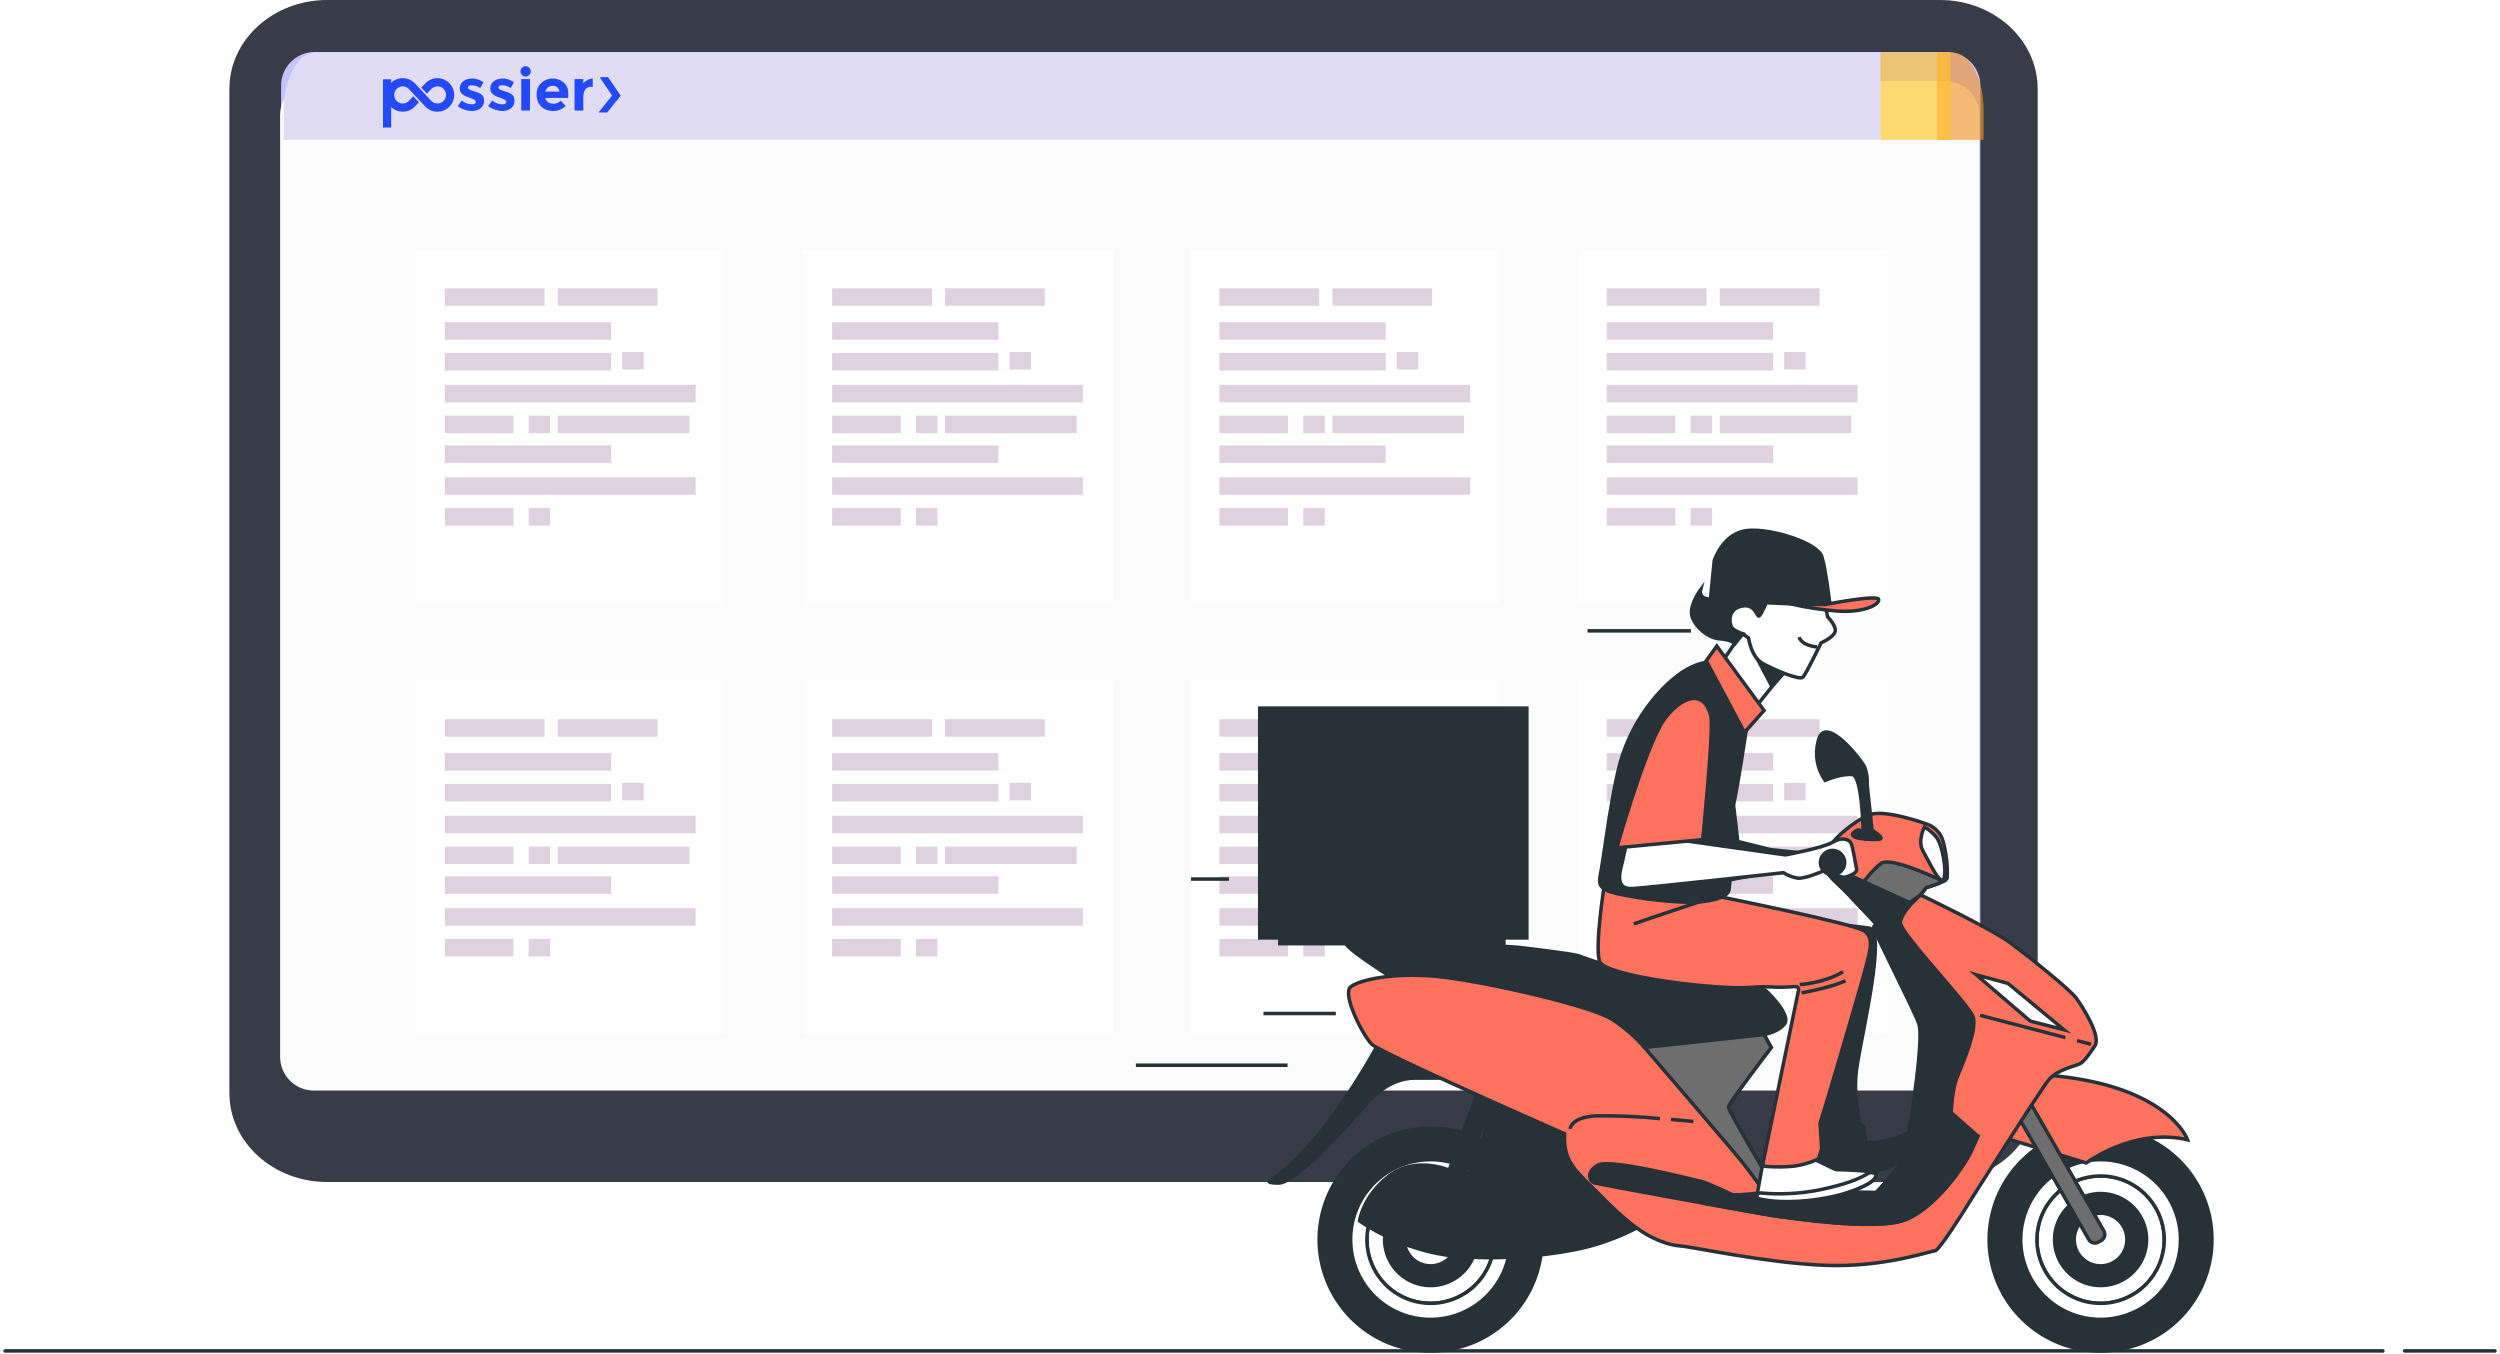 <svg width="493" height="267" viewBox="0 0 493 267" fill="none" xmlns="http://www.w3.org/2000/svg">
<g clip-path="url(#clip0_861_2974)">
<path d="M385.821 130.71C385.917 130.52 385.975 130.313 385.989 130.101C386.003 129.889 385.975 129.676 385.905 129.475C383.8 123.428 376.251 101.767 375.927 101.493C375.55 101.167 363.86 88.966 363.86 88.966C361.706 86.72 360.783 88.621 360.783 88.621L354.094 108.338L364.17 136.201C364.308 136.58 364.586 136.893 364.947 137.073C365.307 137.254 365.724 137.289 366.11 137.173L384.878 131.501C385.08 131.439 385.268 131.337 385.43 131.201C385.592 131.065 385.725 130.897 385.821 130.71ZM361.652 96.116C361.316 95.827 361.073 95.445 360.954 95.017C360.836 94.59 360.846 94.137 360.984 93.716C361.124 93.294 361.384 92.924 361.733 92.65C362.083 92.377 362.505 92.214 362.947 92.181C363.389 92.148 363.831 92.246 364.218 92.465C364.604 92.683 364.916 93.01 365.117 93.406C365.316 93.802 365.394 94.249 365.34 94.689C365.286 95.129 365.103 95.544 364.814 95.879C364.425 96.331 363.875 96.608 363.282 96.653C362.689 96.697 362.103 96.504 361.652 96.116Z" fill="url(#paint0_linear_861_2974)"/>
<path opacity="0.85" d="M366.678 114.65C368.12 117.785 367.498 119.983 365.998 120.673C364.465 121.378 362.481 120.349 361.149 117.498C359.853 114.685 360.196 112.281 361.882 111.506C363.618 110.709 365.445 111.974 366.678 114.65ZM368.905 126.902L368.185 108.606L369.363 108.063L370.084 126.36L368.905 126.902ZM362.69 116.675C363.462 118.399 364.497 119.446 365.321 119.066C366.147 118.686 366.005 117.312 365.173 115.503C364.415 113.856 363.467 112.684 362.574 113.098C361.733 113.488 361.92 115.009 362.69 116.679V116.675ZM377.067 117.349C378.499 120.46 377.905 122.675 376.389 123.373C374.873 124.07 372.871 123.05 371.545 120.164C370.261 117.374 370.594 114.947 372.258 114.179C373.998 113.389 375.836 114.678 377.068 117.354L377.067 117.349ZM373.081 119.378C373.842 121.079 374.886 122.149 375.712 121.77C376.539 121.391 376.395 120.014 375.563 118.208C374.795 116.536 373.858 115.388 372.964 115.802C372.123 116.192 372.312 117.713 373.082 119.383L373.081 119.378Z" fill="white"/>
<path d="M362.77 94.2C362.635 94.109 362.53 93.979 362.467 93.828C362.405 93.677 362.389 93.511 362.42 93.351C362.638 91.675 362.444 89.97 361.854 88.386C361.263 86.801 360.296 85.385 359.034 84.259C358.878 84.108 358.788 83.901 358.783 83.684C358.778 83.467 358.859 83.256 359.008 83.098C359.156 82.939 359.361 82.846 359.579 82.837C359.796 82.828 360.008 82.905 360.169 83.051C361.632 84.371 362.752 86.029 363.428 87.88C364.104 89.732 364.315 91.721 364.045 93.673C364.018 93.807 363.959 93.932 363.872 94.037C363.785 94.142 363.674 94.225 363.548 94.276C363.422 94.329 363.285 94.349 363.149 94.335C363.014 94.322 362.883 94.275 362.77 94.2Z" fill="url(#paint1_linear_861_2974)"/>
<path d="M64.52 0H382.548C393.198 0 401.832 7.845 401.832 17.522V215.574C401.832 225.251 393.198 233.095 382.548 233.095H64.52C53.869 233.093 45.236 225.251 45.236 215.574V17.522C45.236 7.845 53.869 0 64.52 0Z" fill="#383C48"/>
<path d="M383.894 10.255H62.061C58.399 10.255 55.43 13.224 55.43 16.886V200.314C55.43 203.976 58.399 206.945 62.061 206.945H383.894C387.556 206.945 390.525 203.976 390.525 200.314V16.886C390.525 13.224 387.556 10.255 383.894 10.255Z" fill="#C4C3FC"/>
<path d="M383.696 16.004H61.867C58.206 16.004 55.238 18.991 55.238 22.676V208.383C55.238 212.069 58.206 215.056 61.867 215.056H383.696C387.357 215.056 390.325 212.069 390.325 208.383V22.676C390.325 18.991 387.357 16.004 383.696 16.004Z" fill="#FCFCFC"/>
<path d="M62.271 10.343H370.858V27.582H55.957V21.74C55.957 18.718 56.622 15.818 57.806 13.68C58.99 11.543 60.596 10.343 62.271 10.343Z" fill="#DFDCF3"/>
<path opacity="0.64" d="M381.975 10.343H384.996C386.633 10.343 388.204 11.543 389.361 13.68C390.519 15.818 391.169 18.718 391.169 21.74V27.582H381.975V10.343Z" fill="#F0942B"/>
<path opacity="0.64" d="M370.855 10.343H382.349V27.582H370.855V10.343Z" fill="#FFC526"/>
<path opacity="0.64" d="M382.344 10.343H384.643V27.582H382.344V10.343Z" fill="#FFC526"/>
<path d="M95.459 19.867C95.469 20.148 95.413 20.427 95.296 20.683C95.178 20.938 95.003 21.163 94.784 21.339C94.334 21.708 93.763 21.892 93.07 21.892C92.576 21.889 92.087 21.805 91.62 21.645C91.131 21.483 90.675 21.234 90.275 20.909L91.037 19.825C91.62 20.302 92.349 20.567 93.103 20.575C93.29 20.585 93.475 20.539 93.634 20.443C93.695 20.406 93.745 20.354 93.78 20.292C93.814 20.231 93.832 20.161 93.831 20.09C93.823 20.005 93.794 19.924 93.747 19.853C93.7 19.782 93.635 19.725 93.56 19.686C93.316 19.534 93.051 19.417 92.775 19.338C92.432 19.231 92.17 19.137 91.989 19.058C91.775 18.963 91.568 18.851 91.371 18.723C91.147 18.591 90.964 18.4 90.84 18.172C90.716 17.943 90.657 17.685 90.669 17.425C90.663 17.153 90.723 16.883 90.844 16.638C90.965 16.394 91.142 16.182 91.361 16.02C91.823 15.659 92.42 15.478 93.151 15.478C93.883 15.478 94.614 15.724 95.344 16.217L94.698 17.372C94.231 17.027 93.669 16.834 93.088 16.818C92.553 16.818 92.286 16.964 92.286 17.256C92.287 17.338 92.312 17.417 92.357 17.484C92.402 17.552 92.466 17.605 92.54 17.637C92.811 17.77 93.093 17.878 93.383 17.96C93.775 18.084 94.056 18.178 94.226 18.241C94.432 18.328 94.63 18.43 94.82 18.548C95.246 18.815 95.459 19.255 95.459 19.867Z" fill="#224AFA"/>
<path d="M101.463 19.865C101.473 20.146 101.417 20.426 101.299 20.681C101.182 20.937 101.007 21.162 100.787 21.338C100.338 21.707 99.767 21.891 99.073 21.891C98.582 21.886 98.095 21.802 97.631 21.643C97.139 21.482 96.681 21.233 96.279 20.908L97.041 19.823C97.624 20.301 98.353 20.566 99.107 20.573C99.293 20.583 99.478 20.537 99.638 20.441C99.699 20.405 99.749 20.353 99.783 20.291C99.818 20.229 99.836 20.16 99.835 20.089C99.827 20.004 99.798 19.923 99.751 19.852C99.704 19.781 99.639 19.724 99.564 19.684C99.322 19.534 99.06 19.418 98.786 19.34C98.443 19.232 98.181 19.139 98 19.059C97.786 18.964 97.579 18.852 97.382 18.725C97.158 18.593 96.975 18.402 96.851 18.173C96.727 17.944 96.668 17.686 96.68 17.427C96.674 17.154 96.734 16.884 96.855 16.64C96.975 16.395 97.153 16.183 97.372 16.022C97.834 15.66 98.431 15.479 99.162 15.479C99.894 15.479 100.625 15.726 101.355 16.218L100.709 17.373C100.242 17.028 99.68 16.835 99.099 16.82C98.564 16.82 98.297 16.966 98.297 17.258C98.298 17.339 98.323 17.418 98.368 17.486C98.413 17.553 98.476 17.607 98.551 17.639C98.822 17.771 99.104 17.879 99.394 17.962C99.786 18.085 100.067 18.179 100.237 18.243C100.443 18.329 100.641 18.431 100.831 18.549C101.252 18.815 101.463 19.254 101.463 19.865Z" fill="#224AFA"/>
<path d="M102.935 14.798C102.746 14.606 102.641 14.347 102.641 14.077C102.641 13.807 102.746 13.548 102.935 13.356C103.077 13.212 103.259 13.114 103.457 13.074C103.655 13.034 103.86 13.054 104.047 13.132C104.233 13.21 104.393 13.341 104.504 13.509C104.616 13.678 104.674 13.876 104.673 14.078C104.672 14.279 104.612 14.475 104.501 14.643C104.389 14.81 104.23 14.94 104.044 15.017C103.858 15.094 103.654 15.115 103.457 15.076C103.259 15.037 103.078 14.941 102.935 14.8V14.798ZM104.522 21.8H102.79V15.589H104.522V21.8Z" fill="#224AFA"/>
<path d="M111.544 20.899C110.887 21.543 110 21.9 109.08 21.891C108.137 21.891 107.358 21.601 106.743 21.02C106.127 20.439 105.817 19.66 105.812 18.682C105.812 17.705 106.126 16.927 106.754 16.35C107.354 15.784 108.151 15.473 108.976 15.485C109.772 15.464 110.547 15.74 111.151 16.258C111.748 16.774 112.046 17.482 112.046 18.382V19.306H107.526C107.554 19.474 107.615 19.634 107.707 19.777C107.799 19.92 107.919 20.042 108.06 20.136C108.355 20.35 108.712 20.464 109.076 20.46C109.355 20.468 109.633 20.418 109.891 20.313C110.15 20.207 110.383 20.049 110.576 19.847L111.544 20.899ZM109.887 17.216C109.642 17.014 109.333 16.907 109.016 16.915C108.676 16.914 108.346 17.023 108.074 17.227C107.937 17.325 107.821 17.45 107.736 17.595C107.65 17.741 107.597 17.902 107.578 18.07H110.302C110.293 17.907 110.252 17.748 110.18 17.601C110.109 17.454 110.009 17.323 109.887 17.216Z" fill="#224AFA"/>
<path d="M116.564 17.115C116.048 17.115 115.664 17.298 115.41 17.663C115.156 18.029 115.029 18.511 115.029 19.11V21.801H113.297V15.59H115.029V16.413C115.268 16.148 115.554 15.929 115.872 15.767C116.185 15.594 116.535 15.498 116.893 15.486L116.899 17.115H116.564Z" fill="#224AFA"/>
<path d="M77.141 15.635H75.525V25.144H77.141V15.635Z" fill="#224AFA"/>
<path d="M86.265 22.033C85.801 22.033 85.342 21.935 84.918 21.747C84.494 21.558 84.114 21.282 83.804 20.937L82.84 19.907L82.667 19.732L81.73 18.727L80.911 17.852L80.758 17.686L80.633 17.546C80.478 17.384 80.292 17.256 80.086 17.167C79.88 17.079 79.659 17.033 79.435 17.032C79.212 17.03 78.992 17.073 78.786 17.157C78.581 17.241 78.393 17.365 78.235 17.521C77.916 17.837 77.736 18.267 77.734 18.716C77.731 19.165 77.907 19.596 78.223 19.915C78.539 20.235 78.969 20.415 79.418 20.417C79.86 20.418 80.285 20.245 80.601 19.935L81.496 18.981L82.601 20.166L81.888 20.923C81.441 21.423 80.853 21.776 80.201 21.934C79.55 22.093 78.866 22.049 78.239 21.81C77.613 21.571 77.074 21.148 76.693 20.595C76.313 20.043 76.109 19.389 76.109 18.718C76.109 18.047 76.313 17.393 76.693 16.841C77.074 16.288 77.613 15.865 78.239 15.626C78.866 15.387 79.55 15.344 80.201 15.502C80.853 15.661 81.441 16.013 81.888 16.513L82.843 17.537L83.016 17.713L83.95 18.717L84.766 19.59L84.887 19.712C84.915 19.74 84.94 19.77 84.966 19.799L85.004 19.844L85.06 19.903C85.216 20.064 85.403 20.191 85.61 20.278C85.816 20.365 86.038 20.409 86.262 20.409C86.547 20.409 86.828 20.337 87.078 20.2C87.329 20.063 87.54 19.865 87.693 19.624C87.846 19.384 87.936 19.108 87.954 18.823C87.972 18.539 87.918 18.254 87.797 17.996C87.675 17.738 87.491 17.515 87.26 17.347C87.029 17.179 86.76 17.072 86.477 17.037C86.194 17.001 85.907 17.037 85.641 17.142C85.376 17.247 85.142 17.417 84.96 17.637L84.763 17.849L84.189 18.462L83.086 17.276L83.727 16.593C84.084 16.168 84.544 15.839 85.062 15.637C85.581 15.436 86.142 15.369 86.693 15.442C87.245 15.514 87.769 15.725 88.217 16.054C88.666 16.383 89.024 16.819 89.259 17.323C89.495 17.827 89.599 18.382 89.563 18.938C89.527 19.492 89.352 20.029 89.053 20.499C88.755 20.968 88.343 21.355 87.856 21.623C87.368 21.891 86.821 22.032 86.265 22.033Z" fill="#224AFA"/>
<path d="M120.714 18.819L118.051 22.166L118.065 22.177H119.741L122.361 18.886L119.925 15.267H118.323L120.714 18.819Z" fill="#224AFA"/>
<path d="M119.928 15.266H118.326L121.497 19.974L122.364 18.885L119.811 15.14" fill="#224AFA"/>
<g filter="url(#filter0_d_861_2974)">
<path d="M143.092 45.401H81.988V115.097H143.092V45.401Z" fill="white"/>
</g>
<g filter="url(#filter1_d_861_2974)">
<path d="M143.092 130.375H81.988V200.072H143.092V130.375Z" fill="white"/>
</g>
<g filter="url(#filter2_d_861_2974)">
<path d="M219.479 45.401H158.375V115.098H219.479V45.401Z" fill="white"/>
</g>
<g filter="url(#filter3_d_861_2974)">
<path d="M219.479 130.375H158.375V200.072H219.479V130.375Z" fill="white"/>
</g>
<g filter="url(#filter4_d_861_2974)">
<path d="M295.854 45.402H234.75V115.098H295.854V45.402Z" fill="white"/>
</g>
<g filter="url(#filter5_d_861_2974)">
<path d="M295.854 130.375H234.75V200.071H295.854V130.375Z" fill="white"/>
</g>
<g filter="url(#filter6_d_861_2974)">
<path d="M372.235 45.401H311.131V115.098H372.235V45.401Z" fill="white"/>
</g>
<g filter="url(#filter7_d_861_2974)">
<path d="M372.235 130.375H311.131V200.072H372.235V130.375Z" fill="white"/>
</g>
<g opacity="0.2">
<path d="M120.507 69.617H87.719V73.06H120.507V69.617Z" fill="#5E1765"/>
<path d="M137.175 75.895H87.719V79.338H137.175V75.895Z" fill="#5E1765"/>
<path d="M120.507 63.541H87.719V66.984H120.507V63.541Z" fill="#5E1765"/>
<path d="M107.392 56.859H87.719V60.302H107.392V56.859Z" fill="#5E1765"/>
<path d="M101.244 81.971H87.719V85.414H101.244V81.971Z" fill="#5E1765"/>
<path d="M135.944 81.971H109.986V85.414H135.944V81.971Z" fill="#5E1765"/>
<path d="M108.485 81.971H104.25V85.414H108.485V81.971Z" fill="#5E1765"/>
<path d="M126.929 69.415H122.693V72.858H126.929V69.415Z" fill="#5E1765"/>
<path d="M120.507 87.845H87.719V91.288H120.507V87.845Z" fill="#5E1765"/>
<path d="M137.175 94.123H87.719V97.566H137.175V94.123Z" fill="#5E1765"/>
<path d="M101.244 100.199H87.719V103.642H101.244V100.199Z" fill="#5E1765"/>
<path d="M108.485 100.199H104.25V103.642H108.485V100.199Z" fill="#5E1765"/>
<path d="M129.659 56.859H109.986V60.302H129.659V56.859Z" fill="#5E1765"/>
</g>
<g opacity="0.2">
<path d="M120.507 154.59H87.719V158.033H120.507V154.59Z" fill="#5E1765"/>
<path d="M137.175 160.869H87.719V164.312H137.175V160.869Z" fill="#5E1765"/>
<path d="M120.507 148.514H87.719V151.957H120.507V148.514Z" fill="#5E1765"/>
<path d="M107.392 141.832H87.719V145.275H107.392V141.832Z" fill="#5E1765"/>
<path d="M101.244 166.943H87.719V170.386H101.244V166.943Z" fill="#5E1765"/>
<path d="M135.944 166.943H109.986V170.386H135.944V166.943Z" fill="#5E1765"/>
<path d="M108.485 166.943H104.25V170.386H108.485V166.943Z" fill="#5E1765"/>
<path d="M126.929 154.389H122.693V157.832H126.929V154.389Z" fill="#5E1765"/>
<path d="M120.507 172.817H87.719V176.259H120.507V172.817Z" fill="#5E1765"/>
<path d="M137.175 179.095H87.719V182.538H137.175V179.095Z" fill="#5E1765"/>
<path d="M101.244 185.172H87.719V188.615H101.244V185.172Z" fill="#5E1765"/>
<path d="M108.485 185.172H104.25V188.615H108.485V185.172Z" fill="#5E1765"/>
<path d="M129.659 141.832H109.986V145.275H129.659V141.832Z" fill="#5E1765"/>
</g>
<g opacity="0.2">
<path d="M196.884 69.617H164.096V73.06H196.884V69.617Z" fill="#5E1765"/>
<path d="M213.552 75.895H164.096V79.338H213.552V75.895Z" fill="#5E1765"/>
<path d="M196.884 63.541H164.096V66.983H196.884V63.541Z" fill="#5E1765"/>
<path d="M183.769 56.858H164.096V60.301H183.769V56.858Z" fill="#5E1765"/>
<path d="M177.621 81.971H164.096V85.414H177.621V81.971Z" fill="#5E1765"/>
<path d="M212.321 81.971H186.363V85.414H212.321V81.971Z" fill="#5E1765"/>
<path d="M184.861 81.971H180.627V85.414H184.861V81.971Z" fill="#5E1765"/>
<path d="M203.306 69.415H199.07V72.858H203.306V69.415Z" fill="#5E1765"/>
<path d="M196.884 87.844H164.096V91.287H196.884V87.844Z" fill="#5E1765"/>
<path d="M213.552 94.123H164.096V97.566H213.552V94.123Z" fill="#5E1765"/>
<path d="M177.621 100.199H164.096V103.642H177.621V100.199Z" fill="#5E1765"/>
<path d="M184.861 100.199H180.627V103.642H184.861V100.199Z" fill="#5E1765"/>
<path d="M206.037 56.858H186.363V60.301H206.037V56.858Z" fill="#5E1765"/>
</g>
<g opacity="0.2">
<path d="M196.884 154.589H164.096V158.032H196.884V154.589Z" fill="#5E1765"/>
<path d="M213.552 160.869H164.096V164.312H213.552V160.869Z" fill="#5E1765"/>
<path d="M196.884 148.513H164.096V151.956H196.884V148.513Z" fill="#5E1765"/>
<path d="M183.769 141.831H164.096V145.274H183.769V141.831Z" fill="#5E1765"/>
<path d="M177.621 166.943H164.096V170.386H177.621V166.943Z" fill="#5E1765"/>
<path d="M212.321 166.943H186.363V170.386H212.321V166.943Z" fill="#5E1765"/>
<path d="M184.861 166.943H180.627V170.386H184.861V166.943Z" fill="#5E1765"/>
<path d="M203.306 154.389H199.07V157.832H203.306V154.389Z" fill="#5E1765"/>
<path d="M196.884 172.817H164.096V176.259H196.884V172.817Z" fill="#5E1765"/>
<path d="M213.552 179.095H164.096V182.538H213.552V179.095Z" fill="#5E1765"/>
<path d="M177.621 185.171H164.096V188.614H177.621V185.171Z" fill="#5E1765"/>
<path d="M184.861 185.171H180.627V188.614H184.861V185.171Z" fill="#5E1765"/>
<path d="M206.037 141.831H186.363V145.274H206.037V141.831Z" fill="#5E1765"/>
</g>
<g opacity="0.2">
<path d="M273.265 69.617H240.477V73.06H273.265V69.617Z" fill="#5E1765"/>
<path d="M289.933 75.895H240.477V79.338H289.933V75.895Z" fill="#5E1765"/>
<path d="M273.265 63.541H240.477V66.984H273.265V63.541Z" fill="#5E1765"/>
<path d="M260.15 56.859H240.477V60.302H260.15V56.859Z" fill="#5E1765"/>
<path d="M254.002 81.971H240.477V85.414H254.002V81.971Z" fill="#5E1765"/>
<path d="M288.706 81.971H262.748V85.414H288.706V81.971Z" fill="#5E1765"/>
<path d="M261.243 81.971H257.008V85.414H261.243V81.971Z" fill="#5E1765"/>
<path d="M279.686 69.415H275.451V72.858H279.686V69.415Z" fill="#5E1765"/>
<path d="M273.265 87.845H240.477V91.288H273.265V87.845Z" fill="#5E1765"/>
<path d="M289.933 94.123H240.477V97.566H289.933V94.123Z" fill="#5E1765"/>
<path d="M254.002 100.199H240.477V103.642H254.002V100.199Z" fill="#5E1765"/>
<path d="M261.243 100.199H257.008V103.642H261.243V100.199Z" fill="#5E1765"/>
<path d="M282.421 56.859H262.748V60.302H282.421V56.859Z" fill="#5E1765"/>
</g>
<g opacity="0.2">
<path d="M273.265 154.59H240.477V158.033H273.265V154.59Z" fill="#5E1765"/>
<path d="M289.933 160.869H240.477V164.312H289.933V160.869Z" fill="#5E1765"/>
<path d="M273.265 148.514H240.477V151.957H273.265V148.514Z" fill="#5E1765"/>
<path d="M260.15 141.832H240.477V145.275H260.15V141.832Z" fill="#5E1765"/>
<path d="M254.002 166.943H240.477V170.386H254.002V166.943Z" fill="#5E1765"/>
<path d="M288.706 166.943H262.748V170.386H288.706V166.943Z" fill="#5E1765"/>
<path d="M261.243 166.943H257.008V170.386H261.243V166.943Z" fill="#5E1765"/>
<path d="M279.686 154.389H275.451V157.832H279.686V154.389Z" fill="#5E1765"/>
<path d="M273.265 172.817H240.477V176.259H273.265V172.817Z" fill="#5E1765"/>
<path d="M289.933 179.095H240.477V182.538H289.933V179.095Z" fill="#5E1765"/>
<path d="M254.002 185.172H240.477V188.615H254.002V185.172Z" fill="#5E1765"/>
<path d="M261.243 185.172H257.008V188.615H261.243V185.172Z" fill="#5E1765"/>
<path d="M282.421 141.832H262.748V145.275H282.421V141.832Z" fill="#5E1765"/>
</g>
<g opacity="0.2">
<path d="M349.648 69.617H316.859V73.06H349.648V69.617Z" fill="#5E1765"/>
<path d="M366.316 75.895H316.859V79.338H366.316V75.895Z" fill="#5E1765"/>
<path d="M349.648 63.541H316.859V66.983H349.648V63.541Z" fill="#5E1765"/>
<path d="M336.532 56.858H316.859V60.301H336.532V56.858Z" fill="#5E1765"/>
<path d="M330.385 81.971H316.859V85.414H330.385V81.971Z" fill="#5E1765"/>
<path d="M365.084 81.971H339.127V85.414H365.084V81.971Z" fill="#5E1765"/>
<path d="M337.626 81.971H333.391V85.414H337.626V81.971Z" fill="#5E1765"/>
<path d="M356.069 69.415H351.834V72.858H356.069V69.415Z" fill="#5E1765"/>
<path d="M349.648 87.844H316.859V91.287H349.648V87.844Z" fill="#5E1765"/>
<path d="M366.316 94.123H316.859V97.566H366.316V94.123Z" fill="#5E1765"/>
<path d="M330.385 100.199H316.859V103.642H330.385V100.199Z" fill="#5E1765"/>
<path d="M337.626 100.199H333.391V103.642H337.626V100.199Z" fill="#5E1765"/>
<path d="M358.804 56.858H339.131V60.301H358.804V56.858Z" fill="#5E1765"/>
</g>
<g opacity="0.2">
<path d="M349.648 154.59H316.859V158.033H349.648V154.59Z" fill="#5E1765"/>
<path d="M366.316 160.87H316.859V164.313H366.316V160.87Z" fill="#5E1765"/>
<path d="M349.648 148.514H316.859V151.957H349.648V148.514Z" fill="#5E1765"/>
<path d="M336.532 141.832H316.859V145.275H336.532V141.832Z" fill="#5E1765"/>
<path d="M330.385 166.944H316.859V170.387H330.385V166.944Z" fill="#5E1765"/>
<path d="M365.084 166.944H339.127V170.387H365.084V166.944Z" fill="#5E1765"/>
<path d="M337.626 166.944H333.391V170.387H337.626V166.944Z" fill="#5E1765"/>
<path d="M356.069 154.39H351.834V157.833H356.069V154.39Z" fill="#5E1765"/>
<path d="M349.648 172.817H316.859V176.259H349.648V172.817Z" fill="#5E1765"/>
<path d="M366.316 179.096H316.859V182.539H366.316V179.096Z" fill="#5E1765"/>
<path d="M330.385 185.172H316.859V188.615H330.385V185.172Z" fill="#5E1765"/>
<path d="M337.626 185.172H333.391V188.615H337.626V185.172Z" fill="#5E1765"/>
<path d="M358.804 141.832H339.131V145.275H358.804V141.832Z" fill="#5E1765"/>
</g>
</g>
<path d="M274.63 192.867C274.63 192.867 263.653 186.021 265.558 185.7C267.463 185.379 296.919 186.503 299.466 186.817C302.013 187.131 310.449 188.094 311.559 188.568C312.669 189.043 323.973 193.027 331.14 193.662C338.307 194.297 345.795 193.823 347.058 194.458C348.321 195.093 353.108 200.041 351.991 201.778C350.875 203.516 347.853 204.011 347.853 204.011L324.294 206.558C324.294 206.558 320.477 202.099 317.449 200.822C314.42 199.545 294.05 193.502 288.321 193.502C282.592 193.502 274.63 192.867 274.63 192.867Z" fill="#263238" stroke="#263238" stroke-width="0.698" stroke-miterlimit="10"/>
<path d="M271.928 205.603C271.928 205.603 261.566 225.337 250.756 232.657C250.756 232.657 249.005 233.299 252.187 233.299C255.369 233.299 265.243 222.63 268.425 218.812C271.607 214.995 274.95 212.602 279.088 212.602H285.138L271.928 205.603Z" fill="#263238" stroke="#263238" stroke-width="0.698" stroke-miterlimit="10"/>
<path d="M282.117 222.476C277.772 222.475 273.524 223.762 269.91 226.175C266.296 228.589 263.48 232.02 261.816 236.034C260.153 240.048 259.717 244.466 260.564 248.728C261.412 252.99 263.504 256.905 266.577 259.977C269.649 263.05 273.564 265.142 277.826 265.99C282.088 266.837 286.506 266.401 290.52 264.738C294.535 263.074 297.965 260.258 300.379 256.644C302.792 253.03 304.079 248.782 304.078 244.437C304.078 238.612 301.764 233.027 297.646 228.908C293.527 224.79 287.942 222.476 282.117 222.476ZM282.117 257.019C279.633 257.019 277.204 256.282 275.139 254.902C273.073 253.522 271.463 251.56 270.512 249.265C269.562 246.969 269.313 244.444 269.798 242.007C270.282 239.571 271.479 237.332 273.235 235.576C274.992 233.819 277.23 232.623 279.667 232.138C282.103 231.653 284.629 231.902 286.924 232.853C289.219 233.804 291.181 235.414 292.561 237.479C293.941 239.545 294.678 241.973 294.678 244.458C294.678 247.789 293.355 250.984 290.999 253.34C288.644 255.695 285.449 257.019 282.117 257.019Z" fill="#263238" stroke="#263238" stroke-width="0.698" stroke-miterlimit="10"/>
<path d="M282.117 235.365C280.322 235.365 278.569 235.897 277.077 236.894C275.585 237.89 274.422 239.307 273.735 240.965C273.049 242.623 272.869 244.447 273.219 246.206C273.569 247.966 274.433 249.583 275.702 250.851C276.971 252.12 278.587 252.984 280.347 253.334C282.107 253.684 283.931 253.504 285.588 252.818C287.246 252.131 288.663 250.968 289.66 249.477C290.656 247.985 291.189 246.231 291.189 244.437C291.189 242.031 290.233 239.723 288.531 238.022C286.83 236.321 284.523 235.365 282.117 235.365ZM282.117 249.635C281.088 249.637 280.082 249.333 279.226 248.763C278.371 248.192 277.703 247.381 277.309 246.431C276.914 245.481 276.81 244.436 277.01 243.427C277.21 242.418 277.704 241.491 278.431 240.763C279.158 240.035 280.084 239.539 281.093 239.338C282.102 239.137 283.147 239.239 284.098 239.633C285.048 240.026 285.86 240.692 286.432 241.547C287.003 242.403 287.309 243.408 287.309 244.437C287.309 245.814 286.762 247.135 285.788 248.11C284.815 249.085 283.494 249.634 282.117 249.635Z" fill="#263238" stroke="#263238" stroke-width="0.698" stroke-miterlimit="10"/>
<path d="M282.116 228.68C278.999 228.676 275.95 229.596 273.356 231.325C270.762 233.054 268.739 235.513 267.543 238.392C266.348 241.271 266.032 244.44 266.638 247.498C267.244 250.556 268.743 253.365 270.946 255.571C273.148 257.777 275.956 259.28 279.013 259.889C282.07 260.499 285.24 260.188 288.12 258.996C291 257.804 293.463 255.785 295.195 253.193C296.927 250.601 297.852 247.554 297.852 244.437C297.854 240.261 296.197 236.255 293.246 233.3C290.295 230.345 286.292 228.683 282.116 228.68ZM282.116 257.019C279.632 257.019 277.203 256.282 275.137 254.902C273.072 253.521 271.462 251.56 270.511 249.264C269.56 246.969 269.312 244.444 269.796 242.007C270.281 239.571 271.477 237.332 273.234 235.576C274.991 233.819 277.229 232.623 279.665 232.138C282.102 231.653 284.627 231.902 286.923 232.853C289.218 233.804 291.18 235.413 292.56 237.479C293.94 239.545 294.677 241.973 294.677 244.458C294.677 247.789 293.353 250.984 290.998 253.34C288.642 255.695 285.447 257.019 282.116 257.019Z" fill="white" stroke="#263238" stroke-width="0.698" stroke-miterlimit="10"/>
<path d="M291.984 213.878L285.773 230.752L288.642 231.862L295.006 214.988L291.984 213.878Z" fill="#263238" stroke="#263238" stroke-width="0.698" stroke-miterlimit="10"/>
<path d="M285.773 230.752C285.773 230.752 279.248 227.884 273.993 231.861C268.739 235.839 268.104 240.752 268.104 240.752C268.104 240.752 276.38 246.795 287.203 247.73C298.026 248.665 309.01 247.095 314.418 245.504C317.732 244.52 320.932 243.186 323.965 241.526L310.594 226.872C310.594 226.872 308.689 224.164 304.23 226.712C299.771 229.259 299.611 232.601 299.611 232.601L285.773 230.752Z" fill="#263238" stroke="#263238" stroke-width="0.698" stroke-miterlimit="10"/>
<path d="M295.005 214.988L290.393 232.022L303.763 238.073C303.619 236.127 304.062 234.182 305.033 232.49C306.624 229.943 308.697 230.096 309.171 230.396C309.646 230.696 312.514 232.148 312.514 232.148L311.244 222.12L295.005 214.988Z" fill="#263238" stroke="#263238" stroke-width="0.698" stroke-miterlimit="10"/>
<path d="M414.238 222.476C409.893 222.475 405.645 223.762 402.031 226.175C398.417 228.589 395.601 232.02 393.937 236.034C392.274 240.048 391.838 244.466 392.685 248.728C393.533 252.99 395.625 256.905 398.698 259.977C401.77 263.05 405.685 265.142 409.947 265.99C414.209 266.837 418.627 266.401 422.641 264.738C426.656 263.074 430.086 260.258 432.5 256.644C434.913 253.03 436.2 248.782 436.199 244.437C436.199 241.553 435.631 238.697 434.527 236.033C433.424 233.368 431.806 230.947 429.767 228.908C427.728 226.869 425.307 225.251 422.642 224.148C419.978 223.044 417.122 222.476 414.238 222.476ZM414.238 257.019C411.754 257.019 409.325 256.282 407.26 254.902C405.194 253.522 403.584 251.56 402.634 249.265C401.683 246.969 401.434 244.444 401.919 242.007C402.403 239.571 403.6 237.332 405.356 235.576C407.113 233.819 409.351 232.623 411.788 232.138C414.224 231.653 416.75 231.902 419.045 232.853C421.34 233.804 423.302 235.414 424.682 237.479C426.063 239.545 426.799 241.973 426.799 244.458C426.799 247.789 425.476 250.984 423.12 253.34C420.765 255.695 417.57 257.019 414.238 257.019Z" fill="#263238" stroke="#263238" stroke-width="0.698" stroke-miterlimit="10"/>
<path d="M414.236 235.365C412.442 235.365 410.688 235.897 409.196 236.894C407.704 237.89 406.541 239.307 405.855 240.965C405.168 242.623 404.988 244.447 405.338 246.206C405.688 247.966 406.552 249.583 407.821 250.851C409.09 252.12 410.706 252.984 412.466 253.334C414.226 253.684 416.05 253.504 417.707 252.818C419.365 252.131 420.782 250.968 421.779 249.477C422.776 247.985 423.308 246.231 423.308 244.437C423.308 242.031 422.352 239.723 420.651 238.022C418.949 236.321 416.642 235.365 414.236 235.365ZM414.236 249.635C413.207 249.637 412.202 249.333 411.346 248.763C410.49 248.192 409.822 247.381 409.428 246.431C409.033 245.481 408.929 244.436 409.129 243.427C409.329 242.418 409.823 241.491 410.55 240.763C411.277 240.035 412.203 239.539 413.212 239.338C414.221 239.137 415.266 239.239 416.217 239.633C417.167 240.026 417.979 240.692 418.551 241.547C419.123 242.403 419.428 243.408 419.428 244.437C419.428 245.814 418.881 247.135 417.907 248.11C416.934 249.085 415.613 249.634 414.236 249.635Z" fill="#263238" stroke="#263238" stroke-width="0.698" stroke-miterlimit="10"/>
<path d="M414.236 228.68C411.119 228.68 408.073 229.604 405.481 231.335C402.89 233.067 400.871 235.528 399.678 238.407C398.485 241.286 398.173 244.454 398.781 247.511C399.389 250.567 400.89 253.375 403.094 255.579C405.297 257.782 408.105 259.283 411.161 259.891C414.218 260.499 417.386 260.187 420.265 258.994C423.145 257.802 425.606 255.782 427.337 253.191C429.068 250.6 429.993 247.553 429.993 244.437C429.993 240.258 428.332 236.25 425.377 233.295C422.422 230.34 418.415 228.68 414.236 228.68ZM414.236 257.019C411.751 257.019 409.323 256.282 407.257 254.902C405.191 253.521 403.581 251.56 402.631 249.264C401.68 246.969 401.431 244.444 401.916 242.007C402.401 239.571 403.597 237.332 405.354 235.576C407.11 233.819 409.348 232.623 411.785 232.138C414.222 231.653 416.747 231.902 419.042 232.853C421.338 233.804 423.299 235.413 424.68 237.479C426.06 239.545 426.796 241.973 426.796 244.458C426.796 247.789 425.473 250.984 423.117 253.34C420.762 255.695 417.567 257.019 414.236 257.019Z" fill="white" stroke="#263238" stroke-width="0.698" stroke-miterlimit="10"/>
<path d="M394.084 224.004L411.411 229.335C411.411 229.335 420.741 222.287 431.397 224.765C431.397 224.765 427.594 213.913 403.602 212.008L394.084 224.004Z" fill="#FF725E" stroke="#263238" stroke-width="0.698" stroke-miterlimit="10"/>
<path d="M411.914 244.437L396.98 218.421L399.953 216.719L414.887 242.755C415.061 243.072 415.105 243.444 415.01 243.793C414.915 244.142 414.688 244.44 414.377 244.625L413.777 244.967C413.458 245.137 413.086 245.177 412.739 245.078C412.391 244.979 412.096 244.749 411.914 244.437Z" fill="#6E6E6E" stroke="#263238" stroke-width="0.698" stroke-miterlimit="10"/>
<path d="M378.73 176.475C378.73 176.475 392.736 183.16 396.56 186.021C400.384 188.882 408.178 195.093 409.449 196.844C410.719 198.596 414.382 204.325 413.112 206.237C411.842 208.149 411.019 209.259 410.244 209.726C409.469 210.194 405.792 210.836 404.04 212.908C402.289 214.981 387.641 238.219 387.641 238.219C387.641 238.219 382.394 246.655 381.591 246.655C380.789 246.655 371.563 249.998 359.791 249.516C348.019 249.035 333.846 245.86 331.299 245.699C328.752 245.539 325.883 244.108 324.767 243.466C323.65 242.824 320.475 240.766 315.856 235.986C311.236 231.205 308.214 229.621 308.535 223.571C308.535 223.571 272.248 207.654 270.49 205.902C268.731 204.151 264.6 196.035 266.352 194.604C268.103 193.174 275.423 191.576 284.656 192.692C293.888 193.809 314.104 198.421 318.082 201.129C320.377 202.658 322.465 204.478 324.292 206.544L347.851 203.997L349.282 206.558C349.282 206.558 340.845 217.535 340.845 218.33C340.845 219.126 350.238 234.89 350.238 234.89C350.238 234.89 345.304 235.525 341.801 235.685C338.298 235.846 335.276 236.32 335.276 236.32C335.276 236.32 366.476 238.072 371.41 237.751C376.343 237.43 379.526 232.168 380.321 230.11C381.117 228.051 379.044 218.016 380.796 211.966C382.547 205.916 384.78 201.938 382.394 197.8C380.007 193.662 371.724 184.43 371.724 181.75C371.724 179.071 378.73 176.475 378.73 176.475Z" fill="#FF725E" stroke="#263238" stroke-width="0.698" stroke-miterlimit="10"/>
<path d="M378.732 176.475C378.732 176.475 369.5 181.883 369.5 182.839C369.5 183.795 377.301 198.756 378.411 201.938C379.52 205.121 376.185 225.972 375.389 228.205C374.594 230.438 369.974 235.183 369.974 235.183L350.24 234.869L346.506 235.706L341.803 235.665C341.803 235.665 336.395 233.117 335.439 232.957C334.483 232.796 317.449 228.337 315.062 229.775C312.675 231.212 313.471 232.957 314.427 233.264C315.383 233.571 350.4 239.949 351.196 239.949C351.991 239.949 369.5 242.81 375.55 240.584C381.6 238.358 387.483 229.761 388.76 226.893L390.03 224.032L384.782 219.412C384.782 219.412 384.936 214.953 385.892 212.566C386.848 210.18 390.03 203.02 389.081 200.473C388.132 197.926 374.615 183.955 374.754 181.883C374.894 179.81 378.732 176.475 378.732 176.475Z" fill="#263238" stroke="#263238" stroke-width="0.698" stroke-miterlimit="10"/>
<path d="M380.643 223.746C378.919 224.228 377.195 225.574 375.667 227.138C375.556 227.633 375.458 227.996 375.388 228.205C374.593 230.431 369.973 235.184 369.973 235.184L350.238 234.87L346.505 235.707L341.802 235.665C339.989 236.096 338.216 236.675 336.498 237.396C344.111 238.791 350.852 239.964 351.194 239.964C351.99 239.964 369.498 242.825 375.549 240.599C381.599 238.373 387.482 229.775 388.759 226.907L390.029 224.046C387.003 222.995 383.729 222.891 380.643 223.746Z" fill="#263238" stroke="#263238" stroke-width="0.698" stroke-miterlimit="10"/>
<path d="M379.848 162.463C379.848 162.463 371.564 159.441 368.543 160.711C365.521 161.981 360.588 165.966 359.946 168.673C359.304 171.381 360.588 172.651 362.653 174.563C364.719 176.475 370.294 182.518 370.294 182.518L378.731 176.475L379.848 175.038C379.848 175.038 383.825 173.928 383.986 173.132C384.096 170.717 383.828 168.298 383.19 165.966C382.973 165.148 382.553 164.397 381.969 163.785C381.384 163.173 380.655 162.718 379.848 162.463Z" fill="#FF725E" stroke="#263238" stroke-width="0.698" stroke-miterlimit="10"/>
<path d="M379.499 163.104C379.499 163.104 378.103 165.805 379.178 167.717C380.253 169.629 382.667 174.877 383.316 173.3C383.965 171.723 383.002 166.615 381.921 165.184C381.264 164.333 380.44 163.625 379.499 163.104Z" fill="white" stroke="#263238" stroke-width="0.698" stroke-miterlimit="10"/>
<path d="M365.131 177.04C367.503 179.49 370.295 182.518 370.295 182.518L378.732 176.475L379.848 175.037C380.999 174.715 382.121 174.3 383.205 173.795C379.953 172.26 372.653 169.036 370.93 170.264C369.206 171.492 366.457 175.205 365.131 177.04Z" fill="#6E6E6E" stroke="#263238" stroke-width="0.698" stroke-miterlimit="10"/>
<path d="M367.425 164.375C367.425 164.375 367.271 153.077 365.331 152.756C363.391 152.435 359.916 153.872 359.916 153.872C359.149 152.781 358.627 151.537 358.386 150.225C358.146 148.914 358.191 147.565 358.52 146.273C358.562 146.105 358.611 145.931 358.667 145.75C360.098 140.976 367.104 149.888 367.739 151.332C368.135 152.45 368.297 153.638 368.213 154.821L369.169 163.74C369.169 163.74 371.877 165.331 370.607 165.491C369.337 165.652 364.236 165.491 365.513 164.214C366.79 162.937 367.425 164.375 367.425 164.375Z" fill="#263238" stroke="#263238" stroke-width="0.698" stroke-miterlimit="10"/>
<path d="M376.608 177.996L359.805 170.32C359.944 171.974 361.061 173.069 362.652 174.507C364.745 176.419 370.293 182.462 370.293 182.462L376.608 177.996Z" fill="#263238" stroke="#263238" stroke-width="0.698" stroke-miterlimit="10"/>
<path d="M301.092 139.644H248.42V184.954H301.092V139.644Z" fill="#263238" stroke="#263238" stroke-width="0.698" stroke-miterlimit="10"/>
<path d="M296.562 184.96H252.383V186.091H296.562V184.96Z" fill="#263238" stroke="#263238" stroke-width="0.698" stroke-miterlimit="10"/>
<path d="M347.958 235.169C349.305 235.023 350.24 234.904 350.24 234.904C350.24 234.904 340.847 219.119 340.847 218.331C340.847 217.542 349.284 206.558 349.284 206.558L347.854 204.011L324.295 206.558C324.295 206.558 337.826 222.315 342.124 227.409C344.208 229.888 346.156 232.479 347.958 235.169Z" fill="#6E6E6E" stroke="#263238" stroke-width="0.698" stroke-miterlimit="10"/>
<path d="M409.604 205.211L412.36 205.93" stroke="#263238" stroke-width="0.698" stroke-miterlimit="10"/>
<path d="M390.469 200.222L407.293 204.612" stroke="#263238" stroke-width="0.698" stroke-miterlimit="10"/>
<path d="M400.37 201.36L389.707 192.225L395.987 193.935L407.034 203.076L400.37 201.36Z" fill="white" stroke="#263238" stroke-width="0.698" stroke-miterlimit="10"/>
<path d="M329.506 220.745C332.088 220.975 333.93 221.157 333.93 221.157" stroke="#263238" stroke-width="0.698" stroke-miterlimit="10"/>
<path d="M309.654 222.608C309.654 222.608 309.654 220.326 314.797 220.04C318.991 220.002 323.184 220.184 327.358 220.584" stroke="#263238" stroke-width="0.698" stroke-miterlimit="10"/>
<path d="M349.1 184.828C348.465 184.674 344.851 181.709 345.5 181.632C351.243 180.934 366.092 182.644 368.605 183.028C371.982 183.509 367.383 202.951 366.26 209.859C365.29 215.812 366.637 219.817 366.518 221.024C366.508 221.117 366.521 221.211 366.556 221.298C366.591 221.385 366.648 221.461 366.72 221.52L367.418 222.134C367.531 222.236 367.603 222.374 367.621 222.525L367.858 224.807C367.875 224.953 367.946 225.087 368.057 225.184C368.168 225.281 368.311 225.333 368.458 225.33C370.182 225.322 371.895 225.054 373.538 224.534C375.464 223.732 378.514 222.608 377.725 224.374C376.937 226.139 374.355 229.356 372.91 229.998C371.466 230.64 363.755 232.727 361.822 233.215C360.377 233.571 356.853 233.571 355.178 233.55C355.08 233.551 354.984 233.526 354.898 233.479C354.812 233.431 354.739 233.363 354.687 233.28C354.635 233.197 354.604 233.102 354.599 233.004C354.593 232.906 354.612 232.808 354.655 232.72C355.353 231.129 356.881 227.577 357.007 225.504C357.167 222.769 357.816 205.567 359.261 200.585C360.524 196.237 362.282 191.039 362.708 188.631C362.725 188.556 362.728 188.478 362.714 188.402C362.701 188.326 362.673 188.253 362.632 188.188C362.59 188.123 362.536 188.067 362.472 188.023C362.409 187.98 362.337 187.949 362.261 187.933L349.1 184.828Z" fill="#263238" stroke="#263238" stroke-width="0.698" stroke-miterlimit="10"/>
<path d="M357.815 228.63L361.876 230.584C361.95 230.622 362.031 230.644 362.114 230.647C362.958 230.647 368.017 230.829 368.897 231.122C369.776 231.415 370.341 231.603 369.539 232.566C368.736 233.529 365.205 235.169 361.353 235.944C357.919 236.708 354.402 237.032 350.886 236.907C349.555 236.856 348.23 236.688 346.929 236.404C346.777 236.371 346.645 236.279 346.561 236.148C346.477 236.017 346.449 235.858 346.482 235.706L347.438 230.396C347.46 230.274 347.52 230.162 347.609 230.076C347.698 229.989 347.811 229.933 347.934 229.914L357.452 228.561C357.578 228.543 357.705 228.568 357.815 228.63Z" fill="white" stroke="#263238" stroke-width="0.698" stroke-miterlimit="10"/>
<path d="M369.54 232.567C370.238 231.708 369.952 231.485 369.191 231.22L368.535 231.296C367.203 232.183 364.893 233.222 360.859 234.179C356.381 235.317 351.74 235.678 347.14 235.246C346.992 235.231 346.844 235.273 346.725 235.362C346.606 235.451 346.525 235.582 346.498 235.728C346.465 235.879 346.493 236.038 346.577 236.169C346.661 236.3 346.793 236.392 346.945 236.426C348.246 236.709 349.57 236.877 350.901 236.928C354.417 237.053 357.935 236.73 361.369 235.965C365.207 235.169 368.738 233.537 369.54 232.567Z" fill="white" stroke="#263238" stroke-width="0.698" stroke-miterlimit="10"/>
<path d="M316.385 174.458C316.385 174.458 314.459 186.51 315.422 189.559C316.385 192.609 338.806 195.211 344.912 194.73C349.692 194.353 348.96 194.911 353.893 194.555C354.354 194.521 354.773 194.758 354.682 195.218L347.669 229.321C347.653 229.403 347.654 229.487 347.673 229.569C347.692 229.65 347.729 229.726 347.779 229.792C347.83 229.858 347.895 229.912 347.968 229.952C348.042 229.991 348.123 230.014 348.206 230.019C350.065 230.158 351.932 230.142 353.789 229.97C355.372 229.746 356.916 229.297 358.373 228.638C358.449 228.603 358.516 228.553 358.57 228.49C358.624 228.428 358.664 228.354 358.687 228.275L359.225 226.537C359.239 226.468 359.239 226.397 359.225 226.328L358.918 221.582C358.912 221.502 358.923 221.421 358.953 221.345C359.65 219.454 367.145 193.886 367.92 190.787C368.722 187.577 369.685 185.009 367.599 183.565C365.512 182.12 338.52 176.698 338.52 176.698L316.385 174.458Z" fill="#FF725E" stroke="#263238" stroke-width="0.698" stroke-miterlimit="10"/>
<path d="M322.166 182.19C322.166 182.19 332.452 178.659 338.551 176.726" stroke="#263238" stroke-width="0.698" stroke-miterlimit="10"/>
<path d="M354.9 194.165C354.9 194.165 359.785 193.872 363.456 191.625" stroke="#263238" stroke-width="0.698" stroke-miterlimit="10"/>
<path d="M355.264 195.798C355.264 195.798 361.356 194.696 363.938 193.391" stroke="#263238" stroke-width="0.698" stroke-miterlimit="10"/>
<path d="M341.766 158.059L342.694 165.938L349.177 167.557L359.945 168.673L352.415 171.262L338.521 174.039L341.766 158.059Z" fill="#263238" stroke="#263238" stroke-width="0.698" stroke-miterlimit="10"/>
<path d="M337.748 130.628C337.748 130.628 334.217 129.825 328.753 134.961C323.833 139.703 320.433 145.799 318.983 152.477C317.539 158.576 316.094 170.146 315.613 172.393C315.131 174.64 315.773 174.961 316.897 175.603C318.02 176.245 324.929 177.536 331.035 177.857C337.141 178.178 340.03 177.047 340.805 175.924C341.579 174.8 340.805 162.916 341.768 159.057C342.731 155.198 344.657 141.87 344.657 141.87L338.376 130.949L337.748 130.628Z" fill="#263238" stroke="#263238" stroke-width="0.698" stroke-miterlimit="10"/>
<path d="M344.014 124.04L339.199 131.109L346.582 138.981C346.582 138.981 351.725 132.393 352.528 131.912C353.33 131.43 355.096 130.628 355.096 130.628L344.014 124.04Z" fill="white" stroke="#263238" stroke-width="0.698" stroke-miterlimit="10"/>
<path d="M346.449 129.741L349.38 135.303L352.527 131.911L346.449 129.741Z" fill="#263238" stroke="#263238" stroke-width="0.698" stroke-miterlimit="10"/>
<path d="M359.917 119.225L360.398 121.632C360.398 121.632 362.324 123.558 361.843 124.682C361.361 125.805 359.114 126.775 359.114 126.775C359.114 126.775 356.17 132.909 355.521 133.551C354.872 134.193 349.798 132.079 347.551 130.795C345.304 129.511 344.816 125.812 344.816 125.812L343.692 125.01C343.692 125.01 340.322 124.207 340.001 122.442C339.68 120.676 339.519 118.743 341.445 117.62C343.371 116.496 344.816 115.854 345.632 115.854C346.449 115.854 357.684 117.62 357.684 117.62L359.917 119.225Z" fill="white" stroke="#263238" stroke-width="0.698" stroke-miterlimit="10"/>
<path d="M358.311 127.578C358.311 127.578 355.422 127.411 354.773 125.645" stroke="#263238" stroke-width="0.698" stroke-miterlimit="10"/>
<path d="M348.675 117.934C348.675 117.934 347.391 121.151 346.902 121.472C346.414 121.793 346.26 118.897 343.371 119.546C340.482 120.195 340.964 123.398 341.766 124.04C342.349 124.468 343 124.794 343.692 125.003L342.157 126.915C342.157 126.915 341.459 126.127 339.038 125.966C336.617 125.806 333.734 123.077 333.574 120.991C333.413 118.904 335.339 116.329 335.339 116.329C335.253 116.648 335.286 116.989 335.434 117.285C335.583 117.581 335.834 117.812 336.142 117.934C336.968 118.216 337.855 118.272 338.71 118.095L348.675 117.934Z" fill="#263238" stroke="#263238" stroke-width="0.698" stroke-miterlimit="10"/>
<path d="M337.266 118.415L360.88 119.385C360.88 119.385 360.078 112.351 359.261 109.741C358.445 107.132 349.492 104.159 344.642 104.605C339.792 105.052 338.054 110.544 338.054 110.544L337.266 118.415Z" fill="#263238" stroke="#263238" stroke-width="0.698" stroke-miterlimit="10"/>
<path d="M352.98 119.058C356.099 119.778 359.266 120.263 362.457 120.509C367.279 120.83 370.489 119.386 370.489 118.255C370.489 117.125 359.889 119.225 359.889 119.225L352.98 119.058Z" fill="#FF725E" stroke="#263238" stroke-width="0.698" stroke-miterlimit="10"/>
<path d="M338.556 127.411L347.872 140.104L344.013 144.445L336.463 130.307L338.556 127.411Z" fill="#FF725E" stroke="#263238" stroke-width="0.698" stroke-miterlimit="10"/>
<path d="M329.694 165.428L352.073 168.582C352.073 168.582 359.421 167.256 361.389 166.091C363.357 164.926 364.551 165.596 364.955 166.147C365.36 166.698 365.918 170.515 366.114 171.36C366.309 172.204 364.599 172.755 363.916 172.979C363.232 173.202 359.729 171.688 359.729 171.688C359.729 171.688 355.89 173.383 354.467 173.167C353.479 172.985 352.533 172.623 351.676 172.099C351.676 172.099 325.73 174.981 321.955 175.226C318.18 175.47 319.547 171.569 319.966 169.789C320.601 167.082 321.083 164.695 321.083 164.695L329.694 165.428Z" fill="white" stroke="#263238" stroke-width="0.698" stroke-miterlimit="10"/>
<path d="M333.965 137.731C331.704 137.836 329.08 140.348 327.761 142.497C324.14 148.471 318.822 167.194 318.822 167.194L335.773 165.568C335.773 165.568 338.006 143.488 337.371 141.144C336.68 138.555 335.403 137.662 333.965 137.731Z" fill="#FF725E" stroke="#263238" stroke-width="0.698" stroke-miterlimit="10"/>
<path d="M363.77 170.104C363.771 169.63 363.632 169.166 363.369 168.771C363.107 168.377 362.733 168.069 362.295 167.887C361.858 167.705 361.376 167.657 360.911 167.749C360.446 167.841 360.019 168.069 359.683 168.404C359.348 168.739 359.12 169.166 359.028 169.631C358.936 170.096 358.984 170.578 359.166 171.016C359.348 171.454 359.656 171.827 360.051 172.09C360.445 172.352 360.909 172.492 361.383 172.49C362.016 172.49 362.623 172.239 363.071 171.791C363.518 171.344 363.77 170.737 363.77 170.104Z" fill="#263238" stroke="#263238" stroke-width="0.698" stroke-miterlimit="10"/>
<path d="M263.423 199.866H249.152" stroke="#263238" stroke-width="0.698" stroke-miterlimit="10"/>
<path d="M253.91 210.062H223.994" stroke="#263238" stroke-width="0.698" stroke-miterlimit="10"/>
<path d="M333.448 124.402H313.051" stroke="#263238" stroke-width="0.698" stroke-miterlimit="10"/>
<path d="M242.347 173.349H234.873" stroke="#263238" stroke-width="0.698" stroke-miterlimit="10"/>
<path d="M474.184 266.403H491.999" stroke="#263238" stroke-width="0.698" stroke-linecap="round" stroke-linejoin="round"/>
<path d="M1 266.403H469.907" stroke="#263238" stroke-width="0.698" stroke-linecap="round" stroke-linejoin="round"/>
<defs>
<filter id="filter0_d_861_2974" x="78.174" y="45.401" width="68.731" height="77.325" filterUnits="userSpaceOnUse" color-interpolation-filters="sRGB">
<feFlood flood-opacity="0" result="BackgroundImageFix"/>
<feColorMatrix in="SourceAlpha" type="matrix" values="0 0 0 0 0 0 0 0 0 0 0 0 0 0 0 0 0 0 127 0" result="hardAlpha"/>
<feOffset dy="3.814"/>
<feGaussianBlur stdDeviation="1.907"/>
<feComposite in2="hardAlpha" operator="out"/>
<feColorMatrix type="matrix" values="0 0 0 0 0 0 0 0 0 0 0 0 0 0 0 0 0 0 0.25 0"/>
<feBlend mode="normal" in2="BackgroundImageFix" result="effect1_dropShadow_861_2974"/>
<feBlend mode="normal" in="SourceGraphic" in2="effect1_dropShadow_861_2974" result="shape"/>
</filter>
<filter id="filter1_d_861_2974" x="78.174" y="130.375" width="68.731" height="77.325" filterUnits="userSpaceOnUse" color-interpolation-filters="sRGB">
<feFlood flood-opacity="0" result="BackgroundImageFix"/>
<feColorMatrix in="SourceAlpha" type="matrix" values="0 0 0 0 0 0 0 0 0 0 0 0 0 0 0 0 0 0 127 0" result="hardAlpha"/>
<feOffset dy="3.814"/>
<feGaussianBlur stdDeviation="1.907"/>
<feComposite in2="hardAlpha" operator="out"/>
<feColorMatrix type="matrix" values="0 0 0 0 0 0 0 0 0 0 0 0 0 0 0 0 0 0 0.25 0"/>
<feBlend mode="normal" in2="BackgroundImageFix" result="effect1_dropShadow_861_2974"/>
<feBlend mode="normal" in="SourceGraphic" in2="effect1_dropShadow_861_2974" result="shape"/>
</filter>
<filter id="filter2_d_861_2974" x="154.561" y="45.401" width="68.731" height="77.325" filterUnits="userSpaceOnUse" color-interpolation-filters="sRGB">
<feFlood flood-opacity="0" result="BackgroundImageFix"/>
<feColorMatrix in="SourceAlpha" type="matrix" values="0 0 0 0 0 0 0 0 0 0 0 0 0 0 0 0 0 0 127 0" result="hardAlpha"/>
<feOffset dy="3.814"/>
<feGaussianBlur stdDeviation="1.907"/>
<feComposite in2="hardAlpha" operator="out"/>
<feColorMatrix type="matrix" values="0 0 0 0 0 0 0 0 0 0 0 0 0 0 0 0 0 0 0.25 0"/>
<feBlend mode="normal" in2="BackgroundImageFix" result="effect1_dropShadow_861_2974"/>
<feBlend mode="normal" in="SourceGraphic" in2="effect1_dropShadow_861_2974" result="shape"/>
</filter>
<filter id="filter3_d_861_2974" x="154.561" y="130.375" width="68.731" height="77.325" filterUnits="userSpaceOnUse" color-interpolation-filters="sRGB">
<feFlood flood-opacity="0" result="BackgroundImageFix"/>
<feColorMatrix in="SourceAlpha" type="matrix" values="0 0 0 0 0 0 0 0 0 0 0 0 0 0 0 0 0 0 127 0" result="hardAlpha"/>
<feOffset dy="3.814"/>
<feGaussianBlur stdDeviation="1.907"/>
<feComposite in2="hardAlpha" operator="out"/>
<feColorMatrix type="matrix" values="0 0 0 0 0 0 0 0 0 0 0 0 0 0 0 0 0 0 0.25 0"/>
<feBlend mode="normal" in2="BackgroundImageFix" result="effect1_dropShadow_861_2974"/>
<feBlend mode="normal" in="SourceGraphic" in2="effect1_dropShadow_861_2974" result="shape"/>
</filter>
<filter id="filter4_d_861_2974" x="230.936" y="45.402" width="68.731" height="77.325" filterUnits="userSpaceOnUse" color-interpolation-filters="sRGB">
<feFlood flood-opacity="0" result="BackgroundImageFix"/>
<feColorMatrix in="SourceAlpha" type="matrix" values="0 0 0 0 0 0 0 0 0 0 0 0 0 0 0 0 0 0 127 0" result="hardAlpha"/>
<feOffset dy="3.814"/>
<feGaussianBlur stdDeviation="1.907"/>
<feComposite in2="hardAlpha" operator="out"/>
<feColorMatrix type="matrix" values="0 0 0 0 0 0 0 0 0 0 0 0 0 0 0 0 0 0 0.25 0"/>
<feBlend mode="normal" in2="BackgroundImageFix" result="effect1_dropShadow_861_2974"/>
<feBlend mode="normal" in="SourceGraphic" in2="effect1_dropShadow_861_2974" result="shape"/>
</filter>
<filter id="filter5_d_861_2974" x="230.936" y="130.375" width="68.731" height="77.325" filterUnits="userSpaceOnUse" color-interpolation-filters="sRGB">
<feFlood flood-opacity="0" result="BackgroundImageFix"/>
<feColorMatrix in="SourceAlpha" type="matrix" values="0 0 0 0 0 0 0 0 0 0 0 0 0 0 0 0 0 0 127 0" result="hardAlpha"/>
<feOffset dy="3.814"/>
<feGaussianBlur stdDeviation="1.907"/>
<feComposite in2="hardAlpha" operator="out"/>
<feColorMatrix type="matrix" values="0 0 0 0 0 0 0 0 0 0 0 0 0 0 0 0 0 0 0.25 0"/>
<feBlend mode="normal" in2="BackgroundImageFix" result="effect1_dropShadow_861_2974"/>
<feBlend mode="normal" in="SourceGraphic" in2="effect1_dropShadow_861_2974" result="shape"/>
</filter>
<filter id="filter6_d_861_2974" x="307.317" y="45.401" width="68.731" height="77.325" filterUnits="userSpaceOnUse" color-interpolation-filters="sRGB">
<feFlood flood-opacity="0" result="BackgroundImageFix"/>
<feColorMatrix in="SourceAlpha" type="matrix" values="0 0 0 0 0 0 0 0 0 0 0 0 0 0 0 0 0 0 127 0" result="hardAlpha"/>
<feOffset dy="3.814"/>
<feGaussianBlur stdDeviation="1.907"/>
<feComposite in2="hardAlpha" operator="out"/>
<feColorMatrix type="matrix" values="0 0 0 0 0 0 0 0 0 0 0 0 0 0 0 0 0 0 0.25 0"/>
<feBlend mode="normal" in2="BackgroundImageFix" result="effect1_dropShadow_861_2974"/>
<feBlend mode="normal" in="SourceGraphic" in2="effect1_dropShadow_861_2974" result="shape"/>
</filter>
<filter id="filter7_d_861_2974" x="307.317" y="130.375" width="68.731" height="77.325" filterUnits="userSpaceOnUse" color-interpolation-filters="sRGB">
<feFlood flood-opacity="0" result="BackgroundImageFix"/>
<feColorMatrix in="SourceAlpha" type="matrix" values="0 0 0 0 0 0 0 0 0 0 0 0 0 0 0 0 0 0 127 0" result="hardAlpha"/>
<feOffset dy="3.814"/>
<feGaussianBlur stdDeviation="1.907"/>
<feComposite in2="hardAlpha" operator="out"/>
<feColorMatrix type="matrix" values="0 0 0 0 0 0 0 0 0 0 0 0 0 0 0 0 0 0 0.25 0"/>
<feBlend mode="normal" in2="BackgroundImageFix" result="effect1_dropShadow_861_2974"/>
<feBlend mode="normal" in="SourceGraphic" in2="effect1_dropShadow_861_2974" result="shape"/>
</filter>
<linearGradient id="paint0_linear_861_2974" x1="341.047" y1="95.621" x2="260.861" y2="73.795" gradientUnits="userSpaceOnUse">
<stop stop-color="#FE7062"/>
<stop offset="1" stop-color="#FF928E"/>
</linearGradient>
<linearGradient id="paint1_linear_861_2974" x1="340.263" y1="26.645" x2="350.385" y2="26.645" gradientUnits="userSpaceOnUse">
<stop stop-color="#09005D"/>
<stop offset="1" stop-color="#1A0F91"/>
</linearGradient>
<clipPath id="clip0_861_2974">
<rect width="356.595" height="233.599" fill="white" transform="translate(45.236)"/>
</clipPath>
</defs>
</svg>
